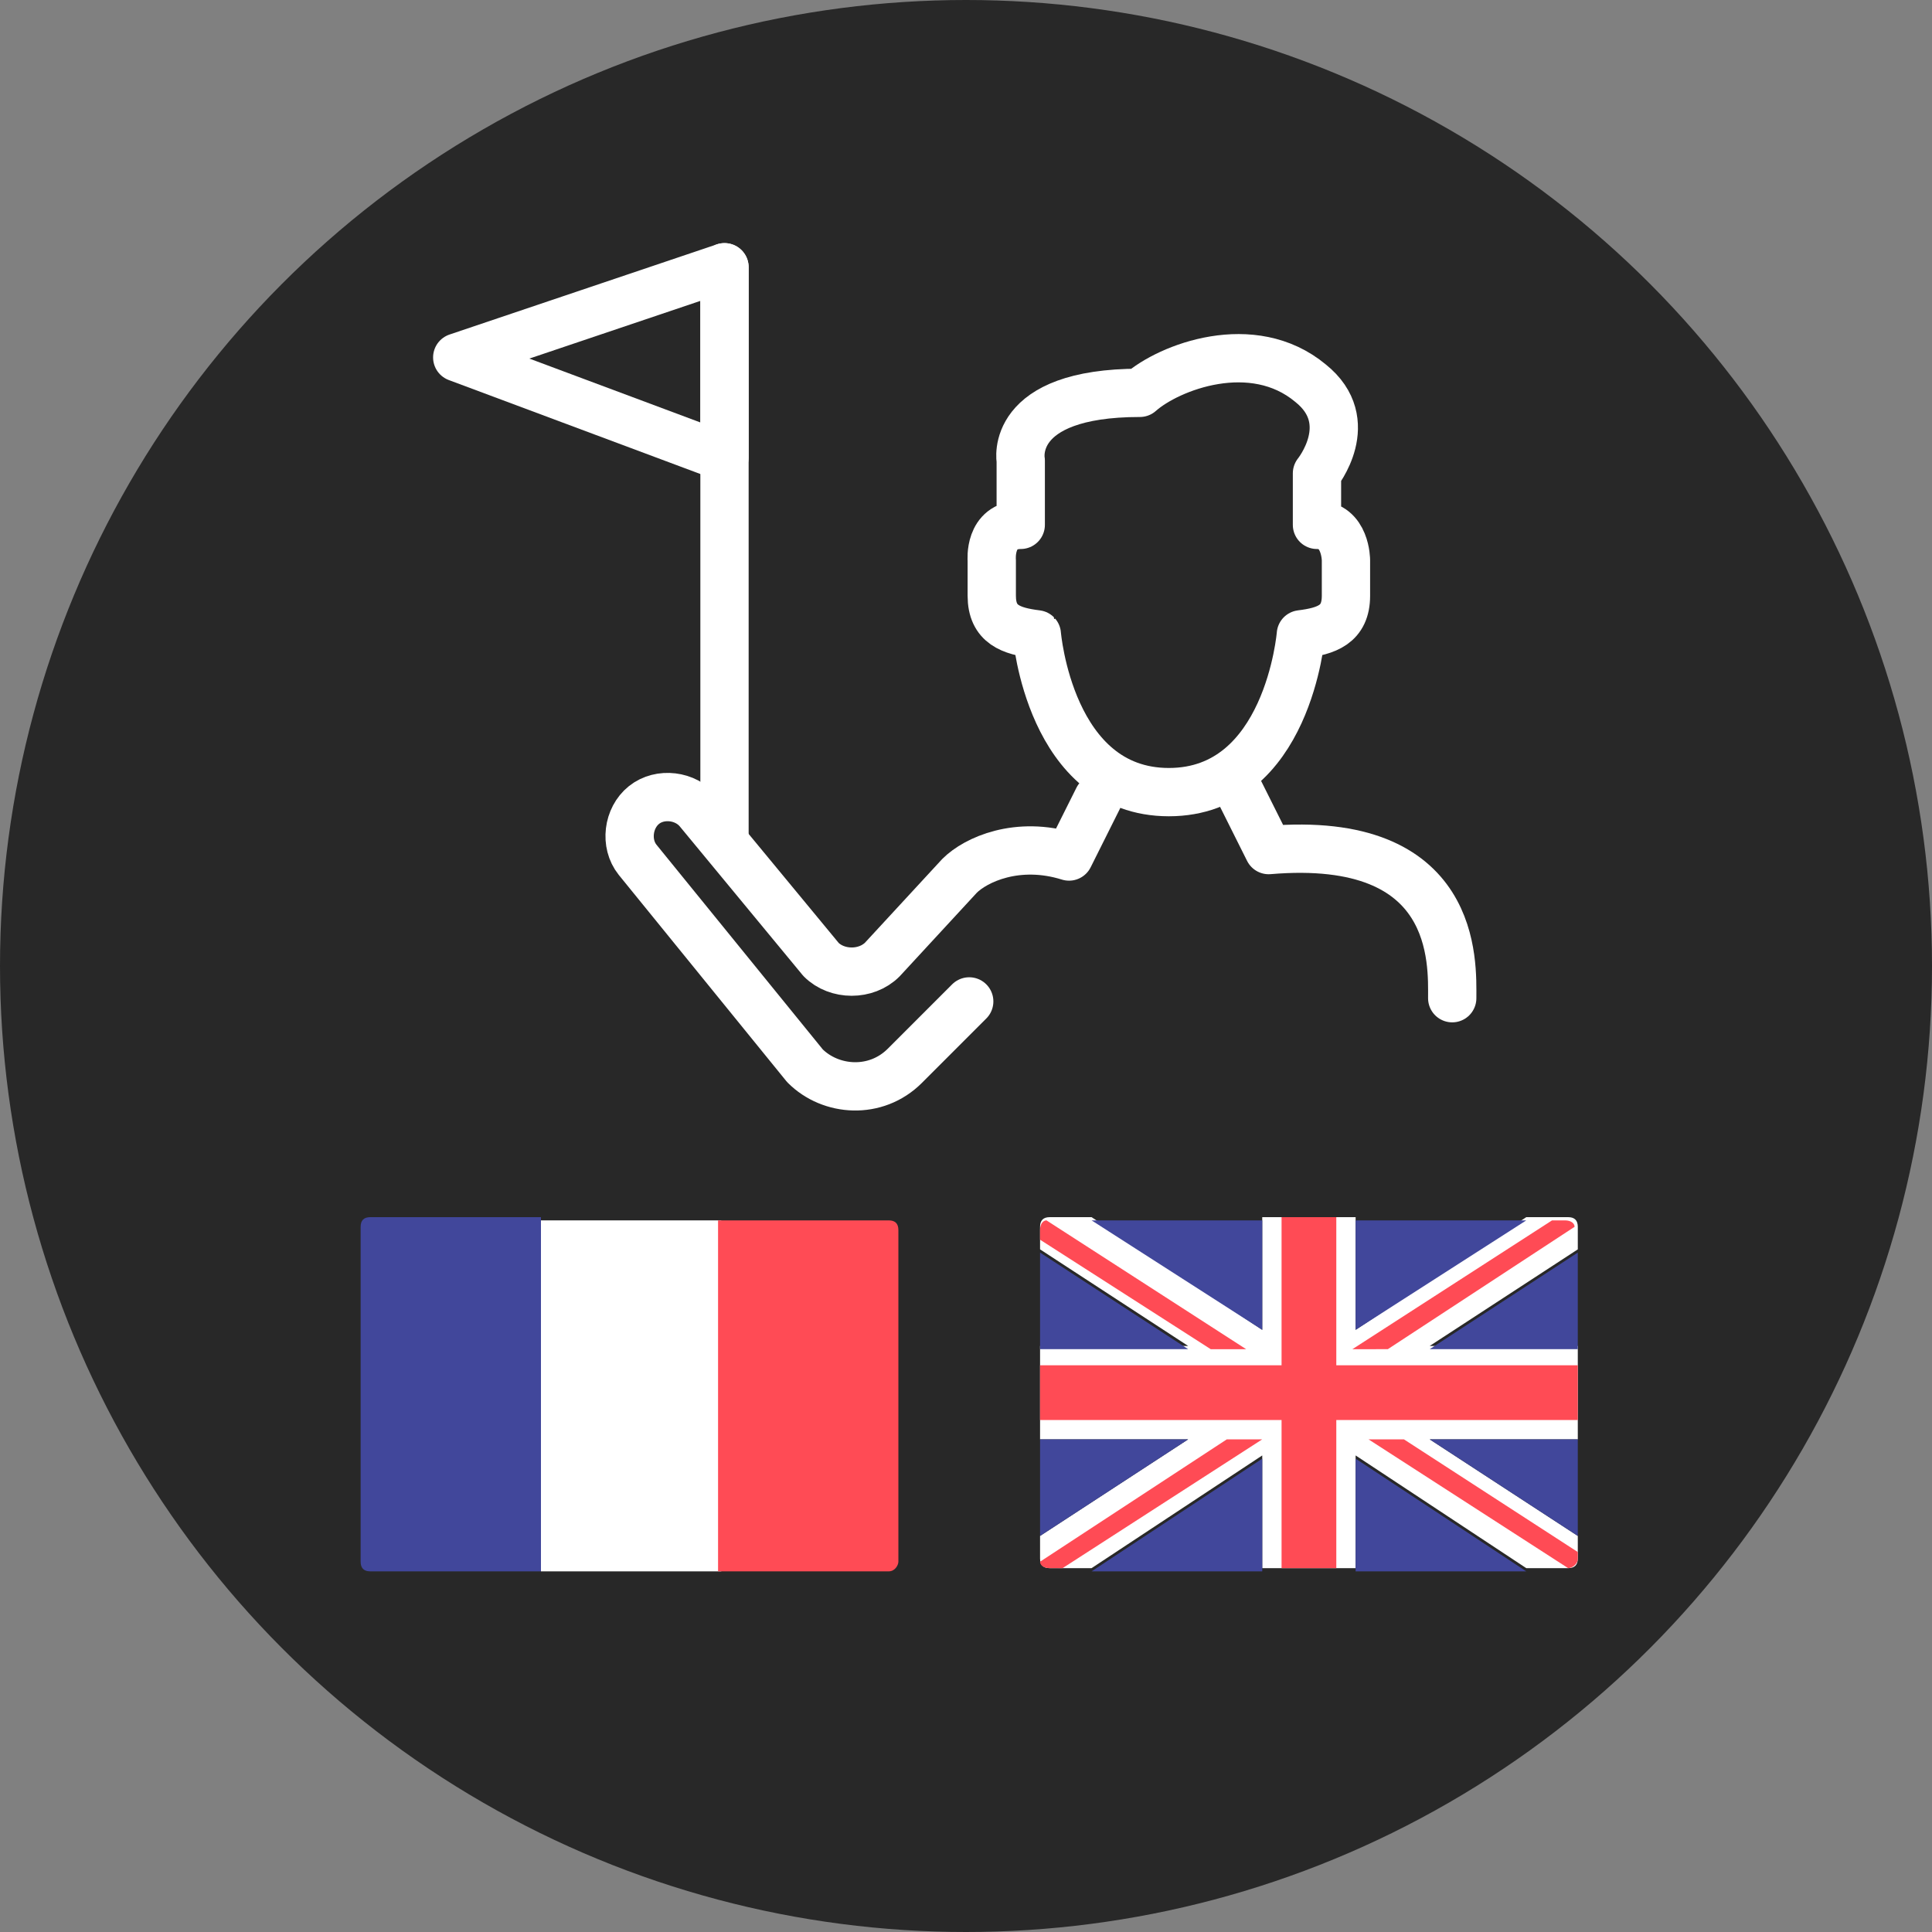 <?xml version="1.0" encoding="utf-8"?>
<!-- Generator: Adobe Illustrator 21.0.2, SVG Export Plug-In . SVG Version: 6.00 Build 0)  -->
<svg version="1.1" id="Calque_1" xmlns="http://www.w3.org/2000/svg" xmlns:xlink="http://www.w3.org/1999/xlink" x="0px" y="0px"
	 viewBox="0 0 60 60" style="enable-background:new 0 0 60 60;" xml:space="preserve">
<rect x="0" y="0" width="60" height="60" fill="#808080" stroke="none"/>
<style type="text/css">
	.st0{fill:#282828;}
	.st1{fill:none;stroke:#FFFFFF;stroke-width:1.5;stroke-linecap:round;stroke-linejoin:round;stroke-miterlimit:10;}
	.st2{fill:#41479B;}
	.st3{fill:#FFFFFF;}
	.st4{fill:#FF4B55;}
</style>
<g>
	<circle class="st0" cx="30" cy="30" r="30"/>
	<g>
		<path class="st1" d="M45.1,31c0-1.1,0.2-5.1-5.7-4.6c-0.5-1-1.1-2.2-1.1-2.2"/>
		<path class="st1" d="M36.3,24.6c3.7,0,4.1-4.9,4.1-4.9c0.8-0.1,1.4-0.3,1.4-1.2v-1.1c0,0,0-1.1-0.9-1.1v-1.6c0,0,1.3-1.6-0.2-2.8
			c-1.8-1.5-4.4-0.5-5.3,0.3c-4.1,0-3.7,2.1-3.7,2.1l0,2c-1,0-0.9,1.1-0.9,1.1v1.1c0,0.9,0.6,1.1,1.4,1.2
			C32.2,19.7,32.6,24.6,36.3,24.6L36.3,24.6z"/>
		<line class="st1" x1="22.5" y1="26.1" x2="22.5" y2="8.3"/>
		<polygon class="st1" points="22.5,14.2 22.5,8.3 14.2,11.1 		"/>
		<path class="st1" d="M34.1,24.8c0,0-0.5,1-0.9,1.8c-1.6-0.5-2.9,0.1-3.4,0.6l-2.4,2.6c-0.5,0.5-1.4,0.5-1.9,0l-3.8-4.6
			c-0.4-0.5-1.2-0.6-1.7-0.2c-0.5,0.4-0.6,1.2-0.2,1.7l5.2,6.4c0.8,0.8,2.2,0.9,3.1,0l2-2"/>
	</g>
	<g>
		<path class="st2" d="M16.8,48.8h-5.3c-0.2,0-0.3-0.1-0.3-0.3V38.1c0-0.2,0.1-0.3,0.3-0.3h5.3V48.8z"/>
		<rect x="16.8" y="37.9" class="st3" width="5.6" height="10.9"/>
		<path class="st4" d="M27.6,48.8h-5.3V37.9h5.3c0.2,0,0.3,0.1,0.3,0.3v10.3C27.9,48.6,27.8,48.8,27.6,48.8L27.6,48.8z"/>
	</g>
	<g>
		<path class="st3" d="M49,38.1c0-0.2-0.1-0.3-0.3-0.3h-1.3l-5.3,3.5v-3.5h-2.9v3.5l-5.3-3.5h-1.3c-0.2,0-0.3,0.1-0.3,0.3v0.7l4.6,3
			h-4.6v2.9h4.6l-4.6,3v0.7c0,0.2,0.1,0.3,0.3,0.3h1.3l5.3-3.5v3.5h2.9v-3.5l5.3,3.5h1.3c0.2,0,0.3-0.1,0.3-0.3v-0.7l-4.6-3H49v-2.9
			h-4.6l4.6-3V38.1z"/>
		<g>
			<g>
				<polygon class="st2" points="32.3,38.9 32.3,41.9 36.9,41.9 				"/>
				<polygon class="st2" points="32.3,44.7 32.3,47.7 36.9,44.7 				"/>
				<polygon class="st2" points="39.2,37.9 33.9,37.9 39.2,41.3 				"/>
				<polygon class="st2" points="47.4,37.9 42.1,37.9 42.1,41.3 				"/>
				<polygon class="st2" points="33.9,48.8 39.2,48.8 39.2,45.3 				"/>
				<polygon class="st2" points="49,41.9 49,38.9 44.4,41.9 				"/>
				<polygon class="st2" points="42.1,48.8 47.4,48.8 42.1,45.3 				"/>
				<polygon class="st2" points="49,47.7 49,44.7 44.4,44.7 				"/>
			</g>
			<path class="st4" d="M49,42.4h-7.5v-4.6h-1.7v4.6h-7.5v1.7h7.5v4.6h1.7v-4.6H49V42.4z"/>
			<path class="st4" d="M38.1,44.7l-5.8,3.8c0,0.1,0.1,0.2,0.3,0.2H33l6.2-4L38.1,44.7L38.1,44.7z"/>
			<path class="st4" d="M43.6,44.7h-1.1l6.2,4c0.1,0,0.3-0.1,0.3-0.3v-0.2L43.6,44.7z"/>
			<path class="st4" d="M32.3,38.5l5.3,3.4h1.1l-6.2-4c-0.1,0-0.2,0.1-0.2,0.3V38.5z"/>
			<path class="st4" d="M43.1,41.9l5.8-3.8c0-0.1-0.1-0.2-0.3-0.2h-0.4l-6.2,4H43.1z"/>
		</g>
	</g>
</g>
</svg>
